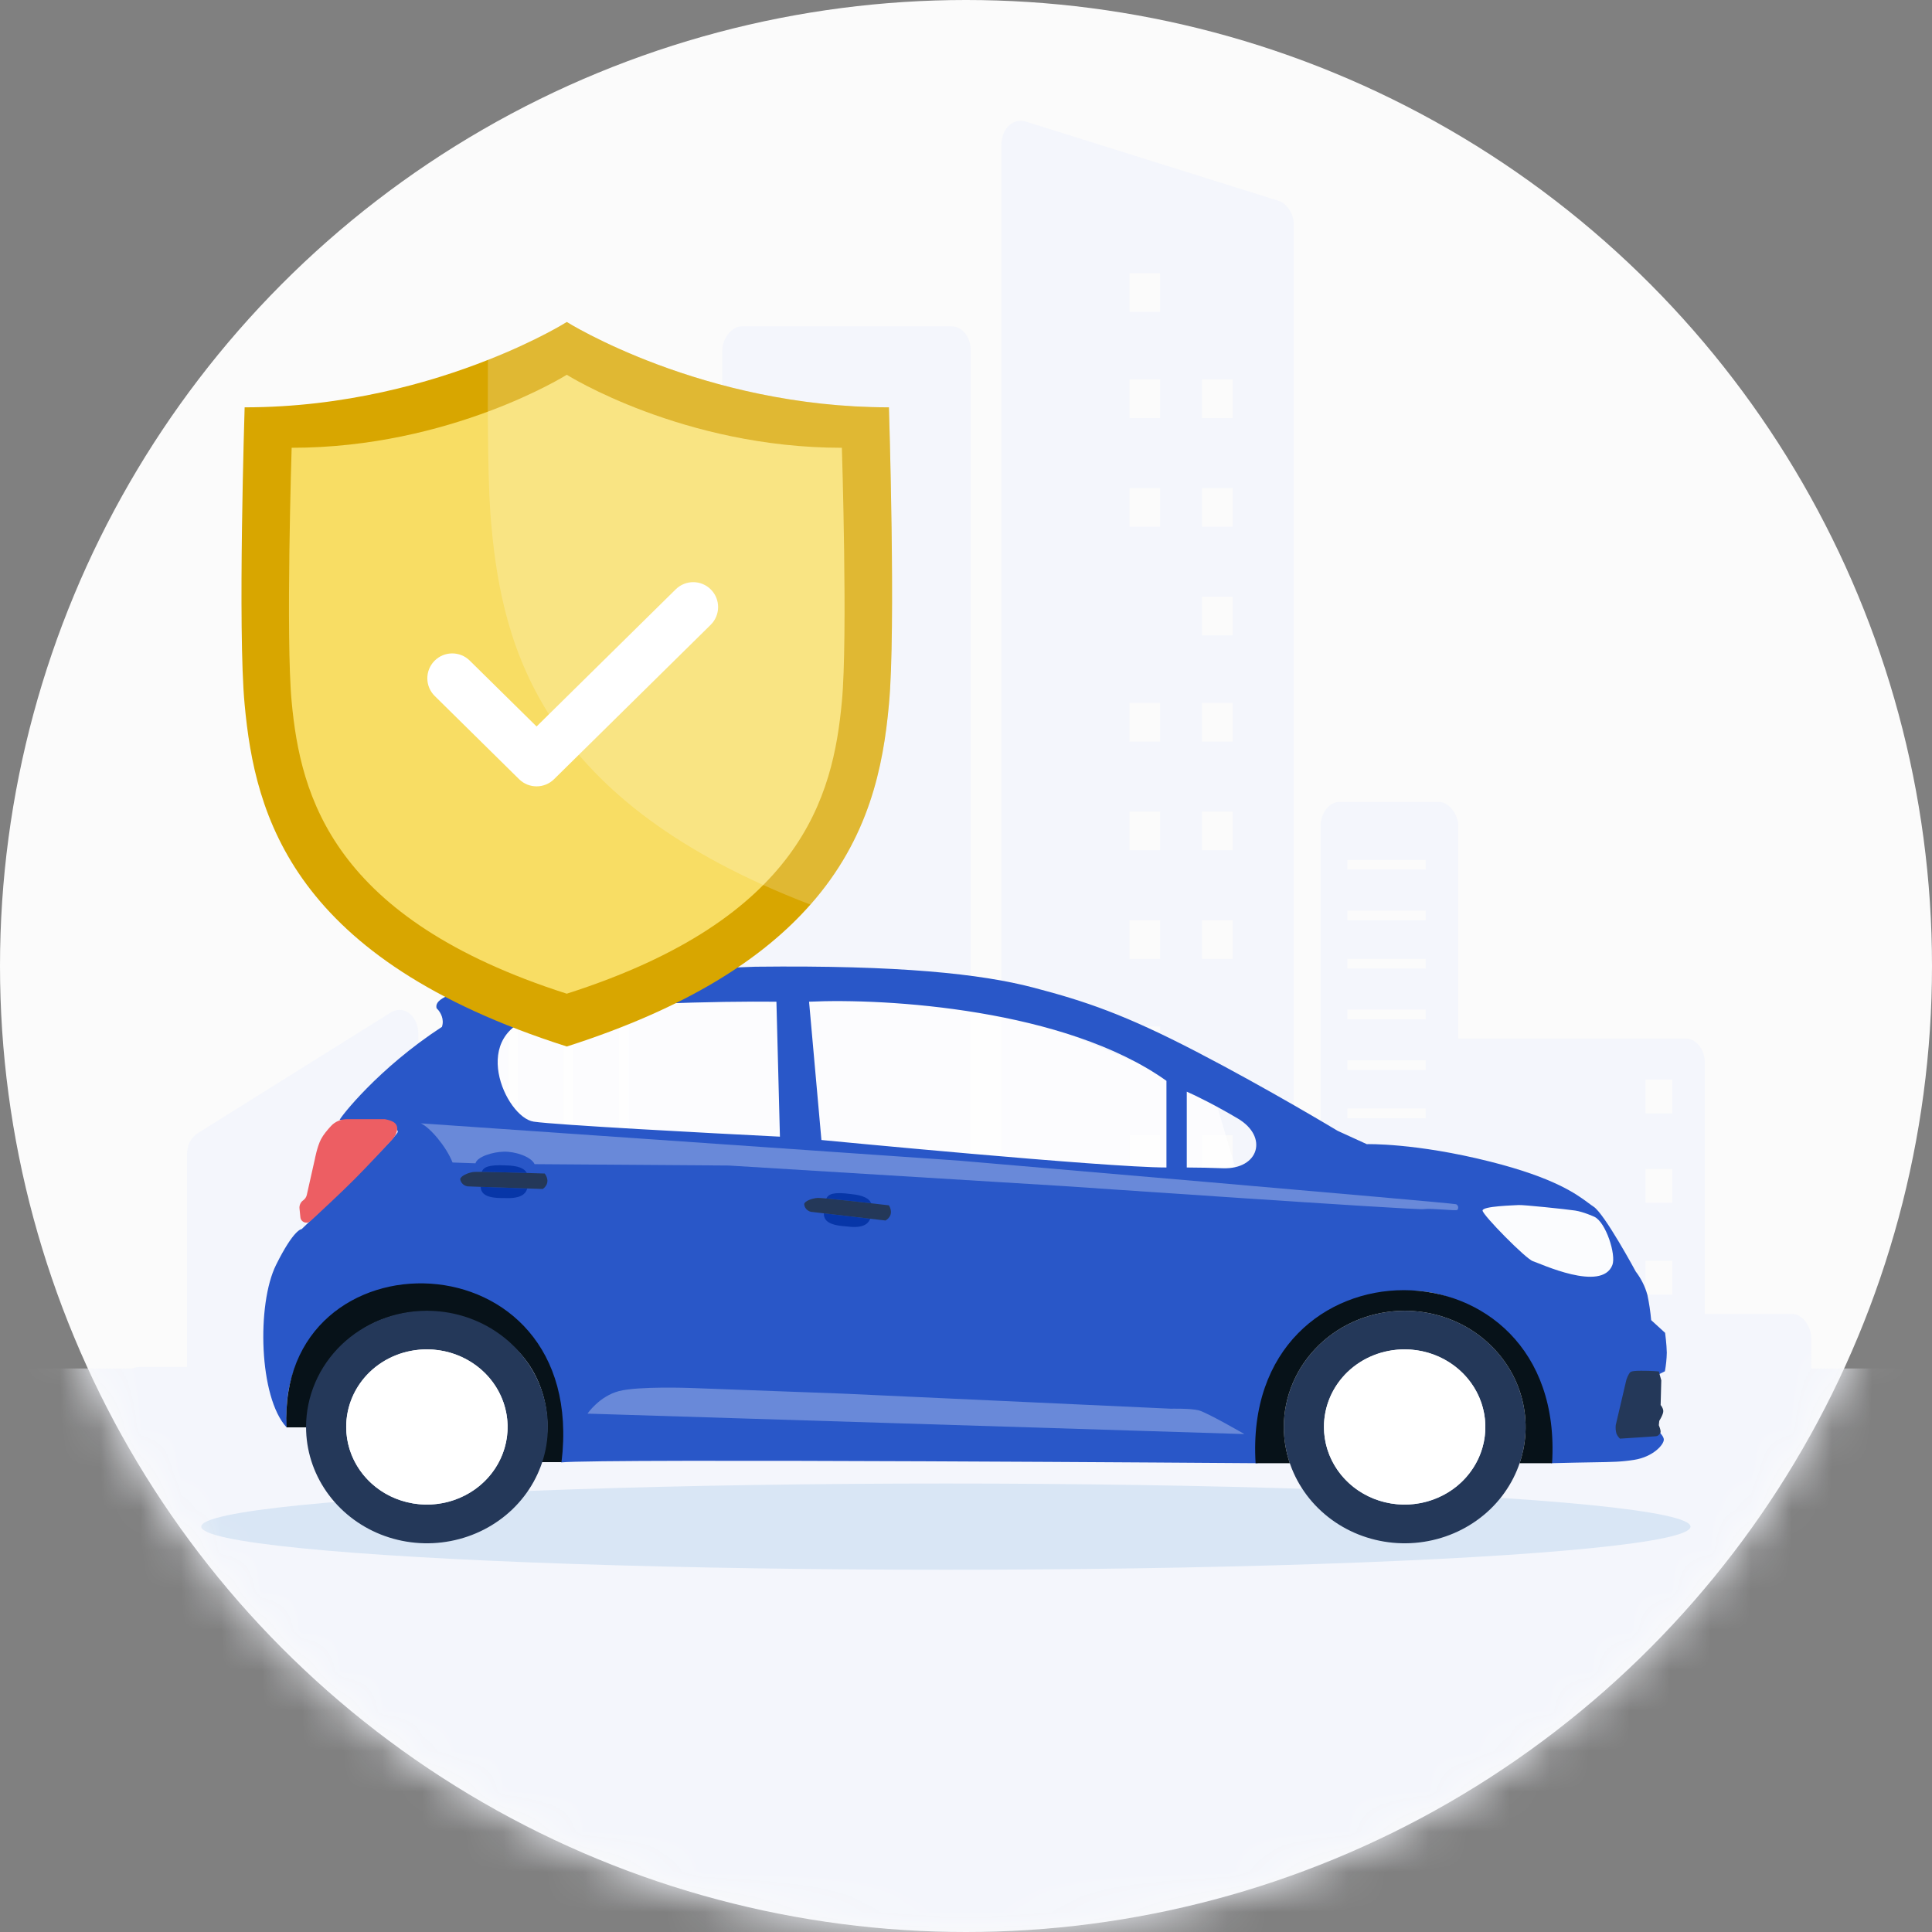 <?xml version="1.0" encoding="UTF-8"?> <svg xmlns="http://www.w3.org/2000/svg" width="48" height="48" viewBox="0 0 48 48" fill="none"><rect x="0" y="0" width="48" height="48" fill="#808080" stroke="none"/><circle cx="24" cy="24" r="24" fill="#FBFBFB"></circle><mask id="mask0_15491_14777" style="mask-type:alpha" maskUnits="userSpaceOnUse" x="0" y="0" width="48" height="48"><circle cx="24" cy="24" r="24" fill="#FBFBFB"></circle></mask><g mask="url(#mask0_15491_14777)"><path d="M-3 34V42.346C-3 44.641 -2.41 46.842 -1.36 48.465C-0.31 50.088 1.115 51 2.6 51H47.4C48.885 51 50.31 50.088 51.36 48.465C52.41 46.842 53 44.641 53 42.346V34H-3Z" fill="#F4F6FC"></path><path fill-rule="evenodd" clip-rule="evenodd" d="M31.765 4.989L25.449 3.009C25.164 2.949 24.879 3.189 24.879 3.609V36H32.145V5.588C32.145 5.288 31.955 5.049 31.765 4.989ZM30.625 34.5H29.865V33.541H30.625V34.5ZM30.625 31.801H29.865V30.841H30.625V31.801ZM30.625 29.162H29.865V28.202H30.625V29.162ZM30.625 23.823H29.865V22.864H30.625V23.823ZM30.625 21.124H29.865V20.164H30.625V21.124ZM30.625 18.425H29.865V17.465H30.625V18.425ZM30.625 15.786H29.865V14.826H30.625V15.786ZM30.625 13.086H29.865V12.127H30.625V13.086ZM30.625 10.387H29.865V9.427H30.625V10.387ZM28.821 34.5H28.061V33.541H28.821V34.5ZM28.821 31.801H28.061V30.841H28.821V31.801ZM28.821 29.162H28.061V28.202H28.821V29.162ZM28.821 26.463H28.061V25.503H28.821V26.463ZM28.821 23.823H28.061V22.864H28.821V23.823ZM28.821 21.124H28.061V20.164H28.821V21.124ZM28.821 18.425H28.061V17.465H28.821V18.425ZM28.821 13.086H28.061V12.127H28.821V13.086ZM28.821 10.387H28.061V9.427H28.821V10.387ZM28.821 7.748H28.061V6.788H28.821V7.748Z" fill="#F4F6FC"></path><path fill-rule="evenodd" clip-rule="evenodd" d="M35.755 19.924H33.285C33 19.924 32.81 20.224 32.81 20.524V35.88H45V33.241C45 32.941 44.763 32.641 44.525 32.641H42.356V26.403C42.356 26.103 42.166 25.803 41.881 25.803H36.23V20.524C36.23 20.224 35.992 19.924 35.755 19.924ZM41.549 32.161H40.884V31.321H41.549V32.161ZM41.549 29.882H40.884V29.042H41.549V29.882ZM41.549 27.662H40.884V26.823H41.549V27.662ZM35.422 35.22H33.475V34.98H35.422V35.22ZM35.422 34.021H33.475V33.781H35.422V34.021ZM35.422 32.761H33.475V32.521H35.422V32.761ZM35.422 31.501H33.475V31.261H35.422V31.501ZM35.422 30.302H33.475V30.062H35.422V30.302ZM35.422 29.042H33.475V28.802H35.422V29.042ZM35.422 27.782H33.475V27.542H35.422V27.782ZM35.422 26.583H33.475V26.343H35.422V26.583ZM35.422 25.323H33.475V25.083H35.422V25.323ZM35.422 24.063H33.475V23.823H35.422V24.063ZM35.422 22.864H33.475V22.624H35.422V22.864ZM35.422 21.604H33.475V21.364H35.422V21.604Z" fill="#F4F6FC"></path><path fill-rule="evenodd" clip-rule="evenodd" d="M11.818 15.786H16.567C16.805 15.786 17.042 16.026 17.042 16.385V21.784H17.945V8.708C17.945 8.408 18.182 8.108 18.419 8.108H23.644C23.929 8.108 24.119 8.408 24.119 8.708V35.94H11.296V16.385C11.343 16.085 11.533 15.786 11.818 15.786ZM15.38 35.1H15.617V17.165H15.38V35.1ZM14.003 35.1H14.24V17.165H14.003V35.1ZM12.625 35.1H12.863V17.165H12.625V35.1Z" fill="#F4F6FC"></path><path d="M4.646 33.961H3.475C3.19 33.961 3 34.2 3 34.56V35.94H10.393V25.683C10.393 25.263 10.061 24.963 9.728 25.143L4.931 28.142C4.741 28.262 4.646 28.442 4.646 28.682V33.961Z" fill="#F4F6FC"></path><ellipse cx="23.5" cy="37.929" rx="18.5" ry="1.071" fill="#D9E6F5"></ellipse><path opacity="0.7" d="M12.77 24.714H24.24L30.16 27.214L30.9 29.714L9.44 29.357L12.77 24.714Z" fill="white"></path><path fill-rule="evenodd" clip-rule="evenodd" d="M41.364 34.069C41.392 33.916 41.408 33.761 41.411 33.606C41.408 33.405 41.369 33.114 41.369 33.114L41.023 32.798C41.004 32.587 40.973 32.378 40.929 32.171C40.871 31.962 40.773 31.765 40.639 31.59C40.639 31.59 39.865 30.154 39.591 29.979C39.551 29.953 39.508 29.921 39.457 29.883C39.162 29.665 38.617 29.262 37.026 28.861C35.162 28.391 33.957 28.426 33.957 28.426L33.233 28.095C33.233 28.095 31.502 27.051 29.725 26.129C27.949 25.207 26.97 24.875 25.669 24.535C24.369 24.195 22.347 23.977 18.763 24.018C11.806 24.255 10.739 24.68 10.848 25.053C10.854 25.059 10.861 25.066 10.868 25.071C10.942 25.148 11.044 25.318 10.98 25.512C9.389 26.549 8.451 27.764 8.437 27.826C9.665 27.805 9.796 27.847 9.884 28.116C9.869 28.268 7.494 30.537 7.494 30.537C7.494 30.537 7.305 30.527 6.858 31.427C6.376 32.4 6.43 34.718 7.121 35.463C7.125 35.427 7.123 35.374 7.121 35.307C7.11 34.884 7.084 33.884 8.086 32.814C8.929 32.001 10.176 31.935 10.385 31.924L10.388 31.924C10.586 31.913 11.923 31.903 13.02 33.047C14.093 34.077 13.962 36.001 13.962 36.001L13.94 36.333C14.941 36.232 31.238 36.353 31.238 36.353C31.238 36.353 31.388 36.302 31.389 35.74C31.39 35.178 31.535 34.092 32.205 33.291C32.875 32.491 33.856 32.101 34.834 32.066C35.812 32.03 36.566 32.345 37.526 33.227C38.486 34.109 38.524 35.993 38.524 35.993L38.466 36.261L38.539 36.353C38.988 36.341 39.313 36.335 39.565 36.331C40.073 36.323 40.28 36.32 40.598 36.27C41.071 36.196 41.339 35.892 41.337 35.766C41.336 35.648 41.095 35.452 41.064 35.428L41.062 35.427V35.426L41.061 35.426L41.083 35.303C41.083 35.303 41.085 35.3 41.091 35.296C41.126 35.264 41.26 35.141 41.277 35.05C41.278 35.043 41.279 35.035 41.279 35.028C41.278 35.022 41.278 35.016 41.277 35.011C41.268 34.979 41.252 34.949 41.231 34.924C41.21 34.898 41.184 34.877 41.154 34.861L41.149 34.858L41.181 34.161L41.364 34.069ZM20.101 24.887L20.408 28.323C20.408 28.323 27.467 29.006 28.98 29.006V26.853C26.472 25.065 22.015 24.797 20.101 24.887ZM19.29 24.887L19.377 28.24C17.572 28.15 13.822 27.95 13.26 27.867C12.559 27.764 11.594 25.632 13.392 25.239C14.83 24.924 17.923 24.873 19.29 24.887ZM29.485 27.122C29.693 27.212 30.204 27.463 30.756 27.791C31.52 28.246 31.274 29.053 30.385 29.025C30.093 29.015 29.79 29.006 29.485 29.006V27.122Z" fill="#2957C8"></path><path d="M40.143 35.405L40.406 34.283C40.422 34.23 40.444 34.181 40.469 34.139C40.505 34.087 40.492 34.057 40.77 34.056C41.048 34.055 41.213 34.073 41.213 34.073L41.274 34.294L41.258 34.908C41.258 34.908 41.321 34.976 41.324 35.058C41.326 35.14 41.224 35.301 41.224 35.301L41.213 35.409C41.213 35.409 41.275 35.551 41.252 35.599C41.238 35.624 41.222 35.644 41.203 35.659C41.185 35.673 41.165 35.681 41.144 35.683C41.101 35.688 40.248 35.743 40.248 35.743C40.213 35.713 40.183 35.67 40.16 35.616C40.141 35.55 40.135 35.477 40.143 35.405Z" fill="#243859"></path><path d="M12.264 33.068C11.77 32.75 11.19 32.581 10.595 32.581C10.201 32.581 9.811 32.656 9.446 32.801C9.082 32.946 8.795 33.159 8.516 33.427C8.237 33.695 8.016 34.013 7.865 34.364C7.714 34.714 7.636 35.048 7.636 35.427L7.637 35.463H7.121C6.858 30.517 14.641 30.599 13.951 36.327H13.451C13.473 36.261 13.493 36.194 13.511 36.126C13.523 36.081 13.533 36.037 13.542 35.992C13.658 35.431 13.599 34.85 13.371 34.322C13.144 33.795 12.758 33.385 12.264 33.068Z" fill="#071219"></path><path fill-rule="evenodd" clip-rule="evenodd" d="M12.276 33.052C11.782 32.735 11.201 32.566 10.607 32.566C10.212 32.566 9.822 32.64 9.458 32.785C9.093 32.931 8.762 33.143 8.483 33.411C8.205 33.68 7.983 33.998 7.833 34.348C7.682 34.699 7.604 35.074 7.604 35.453C7.604 36.025 7.78 36.583 8.11 37.058C8.44 37.533 8.909 37.904 9.458 38.123C10.007 38.341 10.611 38.399 11.193 38.287C11.776 38.176 12.312 37.901 12.732 37.497C13.152 37.093 13.438 36.578 13.554 36.017C13.669 35.457 13.61 34.876 13.383 34.348C13.155 33.821 12.77 33.369 12.276 33.052ZM10.197 37.34C9.733 37.247 9.318 36.999 9.026 36.639C8.751 36.3 8.602 35.883 8.602 35.453C8.602 34.997 8.77 34.556 9.076 34.208C9.383 33.859 9.808 33.627 10.275 33.552C10.743 33.476 11.224 33.563 11.631 33.796C12.039 34.029 12.348 34.394 12.502 34.826C12.656 35.257 12.646 35.727 12.475 36.152C12.303 36.577 11.979 36.93 11.562 37.147C11.145 37.365 10.662 37.433 10.197 37.34Z" fill="#243859"></path><path d="M8.939 36.524C8.719 36.207 8.601 35.835 8.601 35.453C8.6 35.2 8.651 34.948 8.751 34.714C8.851 34.479 8.999 34.266 9.185 34.086C9.372 33.907 9.593 33.765 9.837 33.669C10.081 33.572 10.343 33.524 10.606 33.525C11.003 33.525 11.391 33.638 11.72 33.85C12.05 34.062 12.307 34.363 12.459 34.715C12.611 35.068 12.65 35.455 12.573 35.829C12.495 36.203 12.305 36.547 12.024 36.817C11.744 37.086 11.386 37.27 10.998 37.344C10.609 37.419 10.206 37.38 9.839 37.235C9.473 37.089 9.16 36.842 8.939 36.524Z" fill="white"></path><path fill-rule="evenodd" clip-rule="evenodd" d="M36.568 33.052C36.074 32.735 35.493 32.566 34.899 32.566C34.504 32.566 34.114 32.64 33.75 32.785C33.385 32.931 33.054 33.143 32.776 33.411C32.497 33.68 32.276 33.998 32.125 34.348C31.974 34.699 31.896 35.074 31.896 35.453C31.896 36.025 32.072 36.583 32.402 37.058C32.732 37.533 33.201 37.904 33.75 38.123C34.299 38.341 34.903 38.399 35.485 38.287C36.068 38.176 36.603 37.901 37.024 37.497C37.444 37.093 37.73 36.578 37.846 36.017C37.962 35.457 37.902 34.876 37.675 34.348C37.447 33.821 37.062 33.369 36.568 33.052ZM34.489 37.34C34.025 37.247 33.61 36.999 33.318 36.639C33.043 36.3 32.894 35.883 32.894 35.453C32.894 34.997 33.062 34.556 33.368 34.208C33.675 33.859 34.1 33.627 34.568 33.552C35.035 33.476 35.516 33.563 35.923 33.796C36.331 34.029 36.639 34.394 36.794 34.826C36.948 35.257 36.938 35.727 36.767 36.152C36.594 36.577 36.271 36.93 35.854 37.147C35.437 37.365 34.954 37.433 34.489 37.34Z" fill="#243859"></path><path d="M36.568 33.052C36.074 32.735 35.493 32.566 34.899 32.566C34.505 32.566 34.114 32.64 33.75 32.785C33.385 32.931 33.054 33.143 32.776 33.411C32.497 33.68 32.276 33.998 32.125 34.348C31.974 34.699 31.896 35.074 31.896 35.453C31.896 35.761 31.947 36.064 32.045 36.353H31.195C30.844 30.62 38.912 30.62 38.561 36.353H37.754C37.792 36.244 37.822 36.132 37.846 36.017C37.962 35.457 37.902 34.876 37.675 34.348C37.447 33.821 37.062 33.37 36.568 33.052Z" fill="#071219"></path><path d="M33.231 36.524C33.011 36.207 32.893 35.835 32.893 35.453C32.892 35.2 32.943 34.948 33.043 34.714C33.143 34.479 33.291 34.266 33.477 34.086C33.664 33.907 33.885 33.765 34.129 33.669C34.373 33.572 34.635 33.524 34.898 33.525C35.295 33.525 35.683 33.638 36.012 33.85C36.342 34.062 36.599 34.363 36.751 34.715C36.903 35.068 36.942 35.455 36.865 35.829C36.787 36.203 36.596 36.547 36.316 36.817C36.036 37.086 35.678 37.27 35.289 37.344C34.901 37.419 34.498 37.38 34.131 37.235C33.765 37.089 33.452 36.842 33.231 36.524Z" fill="white"></path><path d="M9.554 27.805H8.63C8.477 27.805 8.329 27.861 8.225 27.974C8.136 28.07 8.033 28.192 7.976 28.302C7.881 28.483 7.822 28.799 7.822 28.799L7.622 29.689C7.61 29.742 7.578 29.789 7.534 29.821C7.468 29.867 7.433 29.945 7.441 30.025L7.463 30.243C7.476 30.365 7.621 30.421 7.711 30.338C7.989 30.083 8.472 29.634 8.809 29.296C9.111 28.993 9.514 28.56 9.738 28.319C9.844 28.203 9.926 28.022 9.818 27.909C9.742 27.831 9.554 27.805 9.554 27.805Z" fill="#ED5E63"></path><path d="M37.73 29.939C37.845 29.931 38.926 30.044 39.135 30.076C39.344 30.108 39.612 30.231 39.612 30.231C39.898 30.366 40.157 31.175 40.059 31.429C39.794 32.113 38.259 31.387 38.085 31.334C37.912 31.28 36.835 30.186 36.834 30.076C36.833 29.965 37.614 29.948 37.73 29.939Z" fill="#FBFCFE"></path><g opacity="0.5"><path d="M35.368 30.041C35.554 30.013 36.167 30.088 36.205 30.061C36.215 30.051 36.222 30.038 36.225 30.024C36.229 30.011 36.229 29.997 36.227 29.983C36.224 29.97 36.218 29.956 36.209 29.945C36.2 29.934 36.189 29.925 36.176 29.919C36.116 29.888 23.818 28.835 23.818 28.835L10.454 27.909C10.68 28.006 11.09 28.488 11.243 28.882L11.813 28.902C11.857 28.737 12.241 28.619 12.515 28.613C12.806 28.606 13.195 28.737 13.282 28.923L18.103 28.957L26.451 29.469C26.451 29.469 35.181 30.07 35.368 30.041Z" fill="#A9BCE9"></path><path d="M15.376 34.562C14.89 34.69 14.596 35.121 14.596 35.121L30.916 35.629C30.916 35.629 29.983 35.09 29.78 35.039C29.577 34.988 29.092 34.999 29.092 34.999L20.961 34.625L17.16 34.484C17.16 34.484 15.861 34.435 15.376 34.562Z" fill="#A9BCE9"></path></g><path d="M20.53 29.776C20.809 29.801 21.29 29.855 21.644 29.895C21.595 29.779 21.457 29.697 21.142 29.666C20.717 29.609 20.584 29.662 20.53 29.776Z" fill="#0736A8"></path><path d="M21.009 30.468C20.554 30.437 20.468 30.306 20.468 30.144C20.789 30.182 21.281 30.24 21.62 30.279C21.56 30.43 21.414 30.523 21.009 30.468Z" fill="#0736A8"></path><path d="M11.969 29.114C12.249 29.117 12.733 29.131 13.089 29.142C13.03 29.031 12.885 28.96 12.568 28.954C12.14 28.933 12.012 28.997 11.969 29.114Z" fill="#0736A8"></path><path d="M12.51 29.765C12.053 29.771 11.955 29.647 11.94 29.487C12.264 29.498 12.759 29.515 13.101 29.527C13.054 29.681 12.918 29.786 12.51 29.765Z" fill="#0736A8"></path><path d="M20.03 30.037C20 30.003 19.983 29.96 19.98 29.915C19.991 29.84 20.174 29.771 20.314 29.762C20.341 29.761 20.419 29.766 20.53 29.776C20.809 29.801 21.289 29.855 21.643 29.895C21.896 29.923 22.085 29.946 22.085 29.946C22.236 30.207 22 30.323 22 30.323C22 30.323 21.843 30.305 21.619 30.279C21.28 30.24 20.788 30.182 20.467 30.144C20.428 30.14 20.392 30.135 20.359 30.132C20.241 30.118 20.162 30.109 20.146 30.107C20.101 30.096 20.06 30.071 20.03 30.037Z" fill="#243859"></path><path d="M11.496 29.416C11.463 29.384 11.441 29.343 11.434 29.298C11.439 29.222 11.615 29.139 11.754 29.119C11.78 29.115 11.859 29.114 11.97 29.115C12.25 29.117 12.734 29.131 13.089 29.142C13.345 29.149 13.534 29.156 13.534 29.156C13.709 29.404 13.484 29.54 13.484 29.54C13.484 29.54 13.326 29.535 13.101 29.527C12.76 29.515 12.264 29.498 11.941 29.487C11.902 29.485 11.866 29.484 11.832 29.483C11.714 29.479 11.634 29.476 11.618 29.475C11.572 29.468 11.529 29.448 11.496 29.416Z" fill="#243859"></path><path d="M22.085 17.503C21.945 19.042 21.593 20.825 20.135 22.474C18.975 23.793 17.104 25.034 14.082 26C7.264 23.825 6.333 20.275 6.078 17.503C5.902 15.665 6.078 10.12 6.078 10.12C8.564 10.12 10.691 9.508 12.123 8.942C13.361 8.456 14.082 8 14.082 8C14.082 8 17.455 10.12 22.085 10.12C22.085 10.12 22.261 15.665 22.085 17.503Z" fill="#D8A600"></path><path d="M14.081 9.311C14.081 9.311 11.2 11.125 7.246 11.125C7.246 11.125 7.097 15.861 7.246 17.432C7.466 19.796 8.265 22.827 14.081 24.688C19.906 22.827 20.697 19.796 20.916 17.432C21.066 15.861 20.916 11.125 20.916 11.125C16.963 11.125 14.081 9.311 14.081 9.311Z" fill="#F8DD64"></path><path opacity="0.2" d="M22.085 17.503C21.944 19.042 21.593 20.825 20.134 22.474C13.457 19.922 12.491 16.105 12.21 13.081C12.122 12.194 12.113 10.544 12.122 8.935C13.361 8.456 14.081 8 14.081 8C14.081 8 17.455 10.12 22.085 10.12C22.085 10.12 22.26 15.665 22.085 17.503Z" fill="white"></path><path fill-rule="evenodd" clip-rule="evenodd" d="M17.663 14.648C17.903 14.891 17.9 15.283 17.657 15.523L13.765 19.359C13.525 19.596 13.138 19.596 12.897 19.359L10.802 17.293C10.558 17.053 10.555 16.662 10.795 16.418C11.035 16.175 11.427 16.172 11.67 16.412L13.331 18.049L16.788 14.642C17.032 14.402 17.423 14.404 17.663 14.648Z" fill="white"></path></g></svg> 